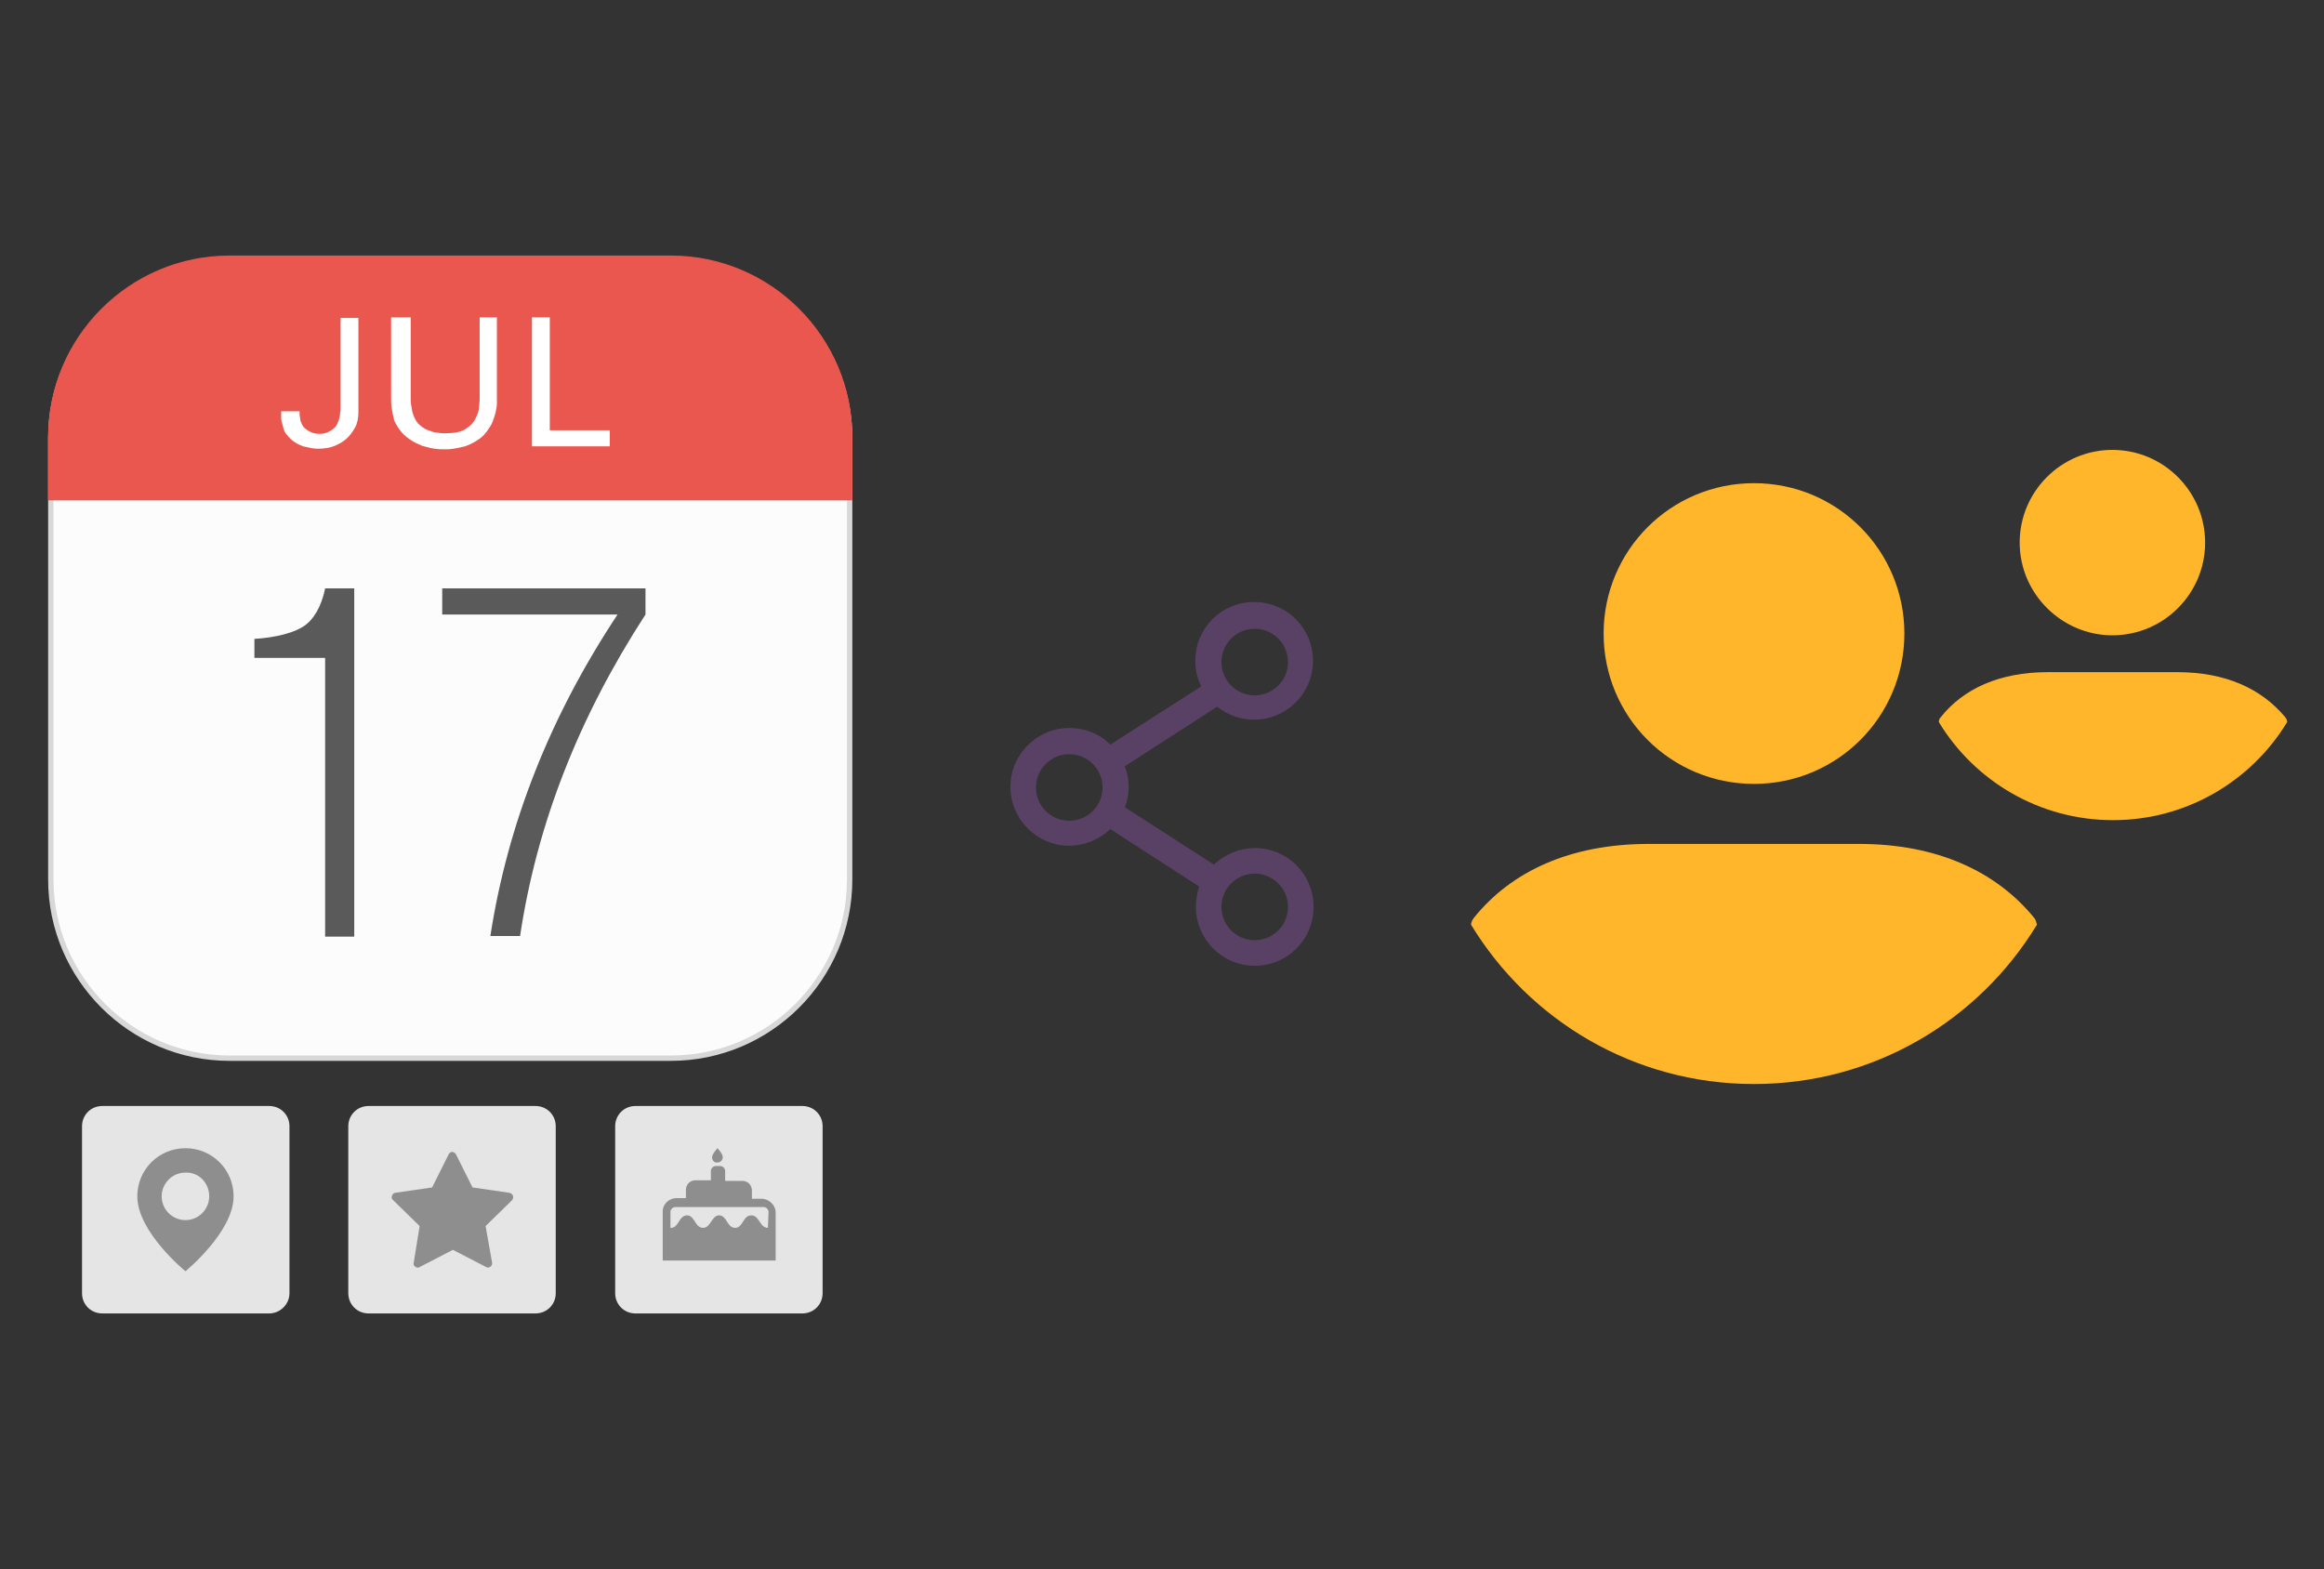 <?xml version="1.0" encoding="utf-8"?>
<!-- Generator: Adobe Illustrator 23.0.6, SVG Export Plug-In . SVG Version: 6.00 Build 0)  -->
<svg version="1.1" id="Layer_1" xmlns="http://www.w3.org/2000/svg" xmlns:xlink="http://www.w3.org/1999/xlink" x="0px" y="0px"
	 viewBox="0 0 391 264" style="enable-background:new 0 0 391 264;" xml:space="preserve">
<rect x="0" y="0" width="391" height="264" fill="#333333" stroke="none"/>
<style type="text/css">
	.st0{fill:#4885ED;}
	.st1{fill:#E5E5E5;}
	.st2{fill:#FFFFFF;}
	.st3{fill:#594165;}
	.st4{fill:#FBBB00;}
	.st5{fill:#518EF8;}
	.st6{fill:#28B446;}
	.st7{fill:#F14336;}
	.st8{fill:#FFA000;}
	.st9{fill:#FFCA28;}
	.st10{fill:#F7F7F7;}
	.st11{fill-rule:evenodd;clip-rule:evenodd;}
	.st12{fill-rule:evenodd;clip-rule:evenodd;fill:#3FBDCF;}
	.st13{fill-rule:evenodd;clip-rule:evenodd;fill:#FFFFFF;}
	.st14{opacity:0.9;fill:#FFFFFF;}
	.st15{fill:#F7F7F7;stroke:#594165;stroke-width:4;stroke-miterlimit:10;}
	.st16{fill:#E0412F;}
	.st17{fill-rule:evenodd;clip-rule:evenodd;fill:#606161;}
	.st18{fill:none;stroke:#58ABF4;stroke-width:0.25;stroke-miterlimit:10;}
	.st19{fill:#036EB1;}
	.st20{fill:#A4C639;}
	.st21{fill:none;stroke:#E0412F;stroke-miterlimit:10;}
	.st22{fill:#046DB2;}
	.st23{fill-rule:evenodd;clip-rule:evenodd;fill:#528FF5;}
	.st24{fill-rule:evenodd;clip-rule:evenodd;fill:#417BE6;}
	.st25{fill-rule:evenodd;clip-rule:evenodd;fill:#4881E8;}
	.st26{fill-rule:evenodd;clip-rule:evenodd;fill:#FBC013;}
	.st27{fill:#DF871E;}
	.st28{fill:#B6B6B6;}
	.st29{fill:#8C5BA4;}
	.st30{fill:#8DC652;}
	.st31{fill:#497FC1;}
	.st32{fill:#919191;}
	.st33{fill-rule:evenodd;clip-rule:evenodd;fill:#8E8E8E;}
	.st34{fill:#8E8E8E;}
	.st35{fill:#EB3D01;}
	.st36{fill:#F57F20;}
	.st37{fill:#ED7E01;}
	.st38{fill-rule:evenodd;clip-rule:evenodd;fill:#046DB2;}
	.st39{fill:#E0E2E2;}
	.st40{fill:#47D86F;}
	.st41{fill:#4FC9F8;}
	.st42{fill:#FF9327;}
	.st43{fill:#C9C8C4;}
	.st44{fill:#9A9A9A;}
	.st45{fill:#F2F2F2;}
	.st46{fill:#D32E2A;}
	.st47{fill:#A3C53A;}
	.st48{fill:#D6D8D7;}
	.st49{fill:#3A5BBC;}
	.st50{fill:url(#SVGID_43_);}
	.st51{fill:url(#SVGID_44_);}
	.st52{fill:url(#SVGID_45_);}
	.st53{fill:url(#SVGID_46_);}
	.st54{fill:#FFE168;}
	.st55{fill:#006699;}
	.st56{fill:#F4AE01;}
	.st57{fill:#DD191F;}
	.st58{fill:#323232;}
	.st59{fill:#CDCCCA;}
	.st60{fill:#5199F0;}
	.st61{fill:#791BCC;}
	.st62{fill:#C71D2E;}
	.st63{fill:#32DAC4;}
	.st64{fill:#3C5A99;}
	.st65{fill:#FCB714;}
	.st66{fill:#F06415;}
	.st67{fill:#BDCF31;}
	.st68{fill:#00A1E0;}
	.st69{fill:#00A1E3;}
	.st70{fill:#7AAD3E;}
	.st71{fill:#A50034;}
	.st72{fill:#6B6B6B;}
	.st73{fill:#005DAA;}
	.st74{fill:#EB0028;}
	.st75{fill:#888B8D;}
	.st76{fill:#0C4DA2;}
	.st77{fill:#00BFFF;}
	.st78{fill-rule:evenodd;clip-rule:evenodd;fill:#E81123;}
	.st79{fill:#FF6700;}
	.st80{fill:#00BFFE;}
	.st81{fill:#C4C4C4;}
	.st82{fill:url(#SVGID_47_);}
	.st83{fill:url(#SVGID_48_);}
	.st84{fill:url(#SVGID_49_);}
	.st85{fill:url(#SVGID_50_);}
	.st86{fill:#E5E5E5;stroke:#8E8E8E;stroke-width:2;stroke-miterlimit:10;}
	.st87{fill-rule:evenodd;clip-rule:evenodd;fill:#594165;}
	.st88{fill-rule:evenodd;clip-rule:evenodd;fill:#D4D4D4;}
	.st89{fill-rule:evenodd;clip-rule:evenodd;fill:#3669D6;}
	.st90{fill-rule:evenodd;clip-rule:evenodd;fill:#3A81F4;}
	.st91{fill-rule:evenodd;clip-rule:evenodd;fill:#FAFAFA;}
	.st92{fill-rule:evenodd;clip-rule:evenodd;fill:#E0E0E0;}
	.st93{fill:url(#SVGID_59_);}
	.st94{opacity:0.2;fill:#56C7DA;enable-background:new    ;}
	.st95{fill:url(#SVGID_60_);}
	.st96{fill:url(#SVGID_61_);}
	.st97{fill:url(#SVGID_62_);}
	.st98{fill:url(#SVGID_63_);}
	.st99{fill:url(#SVGID_64_);}
	.st100{fill:#FCFCFC;enable-background:new    ;}
	.st101{enable-background:new    ;}
	.st102{fill:#5A5A5A;}
	.st103{fill:#D8D8D8;enable-background:new    ;}
	.st104{fill:#E9574E;}
	.st105{fill:none;stroke:#D8D8D8;stroke-width:0.75;stroke-miterlimit:10;enable-background:new    ;}
	.st106{fill:#E9574E;stroke:#E9574E;stroke-width:0.75;stroke-miterlimit:10;enable-background:new    ;}
	.st107{fill:#E0E0E0;}
	.st108{fill:#537ABD;}
	.st109{fill:#2EB672;}
	.st110{fill:#FED14B;}
	.st111{fill:#28CD7E;}
	.st112{fill:#CECECE;}
	.st113{fill-rule:evenodd;clip-rule:evenodd;fill:#FF9D17;}
	.st114{fill:#FFFFFF;stroke:#FFFFFF;stroke-miterlimit:10;}
	.st115{fill:#249FBD;}
	.st116{fill:#D62C5D;}
	.st117{fill:#FFB62B;}
	.st118{fill:#2F63AD;}
	.st119{fill:#4C368B;}
	.st120{fill:none;stroke:#4885ED;stroke-width:7.8;stroke-miterlimit:10;}
	.st121{fill:none;stroke:#FFFFFF;stroke-width:7.8;stroke-miterlimit:10;}
	.st122{fill:#594165;stroke:#FFFFFF;stroke-width:0.5;stroke-miterlimit:10;}
	.st123{fill-rule:evenodd;clip-rule:evenodd;fill:#2F63AD;}
	.st124{fill:#D8D8D8;}
	.st125{fill:none;stroke:#594165;stroke-width:4;stroke-linecap:round;stroke-miterlimit:10;}
	.st126{fill:none;stroke:#594165;stroke-width:4;stroke-linecap:round;stroke-miterlimit:10;stroke-dasharray:4.843,11.624;}
	.st127{fill:none;stroke:#594165;stroke-width:4;stroke-linecap:round;stroke-miterlimit:10;stroke-dasharray:4.825,11.58;}
	.st128{fill:#EDEDED;}
	.st129{fill:url(#SVGID_65_);}
	.st130{fill:url(#SVGID_66_);}
	.st131{fill:url(#SVGID_67_);}
	.st132{fill:url(#SVGID_68_);}
	.st133{fill:url(#SVGID_69_);}
	.st134{fill:url(#SVGID_70_);}
	.st135{fill:url(#SVGID_71_);}
	.st136{fill:url(#SVGID_72_);}
	.st137{fill:url(#SVGID_73_);}
	.st138{fill:url(#SVGID_74_);}
	.st139{fill:url(#SVGID_75_);}
	.st140{fill:url(#SVGID_76_);}
	.st141{fill:#F6961C;}
	.st142{fill-rule:evenodd;clip-rule:evenodd;fill:#4885ED;}
	.st143{opacity:0.5;}
	.st144{fill-rule:evenodd;clip-rule:evenodd;fill:#FFB62B;}
	.st145{fill:url(#SVGID_77_);}
	.st146{fill:url(#SVGID_78_);}
	.st147{fill:url(#SVGID_79_);}
	.st148{fill:url(#SVGID_80_);}
	.st149{fill:url(#SVGID_81_);}
	.st150{fill:url(#SVGID_82_);}
	.st151{fill:url(#SVGID_83_);}
	.st152{fill:url(#SVGID_84_);}
	.st153{fill:url(#SVGID_85_);}
	.st154{fill:url(#SVGID_86_);}
	.st155{fill:url(#SVGID_87_);}
	.st156{fill:url(#SVGID_88_);}
</style>
<g>
	<path class="st3" d="M201.2,152.6c0,5.4,4.4,9.9,9.9,9.9s9.9-4.4,9.9-9.9s-4.4-9.9-9.9-9.9c-2.5,0-4.9,1-6.8,2.7l-0.1,0.1l-0.1-0.1
		l-14.9-9.6l0.1-0.1c0.4-1.1,0.6-2.2,0.6-3.3c0-1.1-0.2-2.2-0.6-3.3l-0.1-0.1l0.1-0.1l15.5-10l0.1,0.1c1.8,1.4,3.9,2.1,6.1,2.1
		c5.4,0,9.9-4.4,9.9-9.9s-4.4-9.9-9.9-9.9s-9.9,4.4-9.9,9.9c0,1.4,0.3,2.8,0.9,4.1l0.1,0.2l-15.3,9.8l-0.1-0.1
		c-1.8-1.8-4.2-2.7-6.8-2.7c-5.4,0-9.9,4.4-9.9,9.9c0,5.4,4.4,9.9,9.9,9.9c2.5,0,5-1,6.8-2.7l0.1-0.1l15,9.7l-0.1,0.1
		C201.4,150.4,201.2,151.5,201.2,152.6z M211.1,147c3.1,0,5.6,2.5,5.6,5.6s-2.5,5.6-5.6,5.6s-5.6-2.5-5.6-5.6S208,147,211.1,147z
		 M211.1,105.8c3.1,0,5.6,2.5,5.6,5.6s-2.5,5.6-5.6,5.6s-5.6-2.5-5.6-5.6S208,105.8,211.1,105.8z M179.9,138.1
		c-3.1,0-5.6-2.5-5.6-5.6s2.5-5.6,5.6-5.6s5.6,2.5,5.6,5.6S183,138.1,179.9,138.1z"/>
	<g>
		<g>
			<g>
				<path class="st117" d="M269.8,106.6c0-14,11.3-25.3,25.3-25.3c14,0,25.3,11.3,25.3,25.3s-11.3,25.3-25.3,25.3
					C281.1,131.9,269.8,120.6,269.8,106.6z M312.8,142h-35.4c-13.2,0-23.1,4.6-29.4,12.4c-0.3,0.4-0.5,0.8-0.5,1.2
					c9.8,16.1,27.4,26.8,47.6,26.8c20.2,0,37.8-10.7,47.6-26.8c-0.1-0.4-0.2-0.9-0.5-1.2C335.9,146.7,326,142,312.8,142z
					 M355.4,106.9c8.6,0,15.6-7,15.6-15.6s-7-15.6-15.6-15.6s-15.6,7-15.6,15.6S346.9,106.9,355.4,106.9z M366.3,113.1h-21.8
					c-8.1,0-14.2,2.8-18,7.6c-0.2,0.2-0.3,0.5-0.3,0.8c6,9.9,16.9,16.5,29.3,16.5s23.3-6.6,29.3-16.5c0-0.3-0.1-0.5-0.3-0.8
					C380.5,115.9,374.5,113.1,366.3,113.1z"/>
			</g>
		</g>
	</g>
	<g>
		<path class="st100" d="M113,178H38.4c-16.6,0-30-13.4-30-30V73.6c0-16.6,13.4-30,30-30H113c16.6,0,30,13.4,30,30v74.5
			C142.9,164.6,129.5,178,113,178z"/>
		<g class="st101">
			<path class="st102" d="M108.6,99v4.4c-11.3,17.4-18.3,35.4-21.1,54.1h-5c2.9-18.8,10-36.9,21.4-54.1H74.4V99H108.6z"/>
			<path class="st102" d="M54.7,99c-0.4,2-1.3,4.5-3.1,6c-1.8,1.5-5.4,2.3-8.8,2.5v3.2h11.9v46.9h4.9V99H54.7z"/>
		</g>
		<path class="st103" d="M112.9,178.5H38.6c-16.8,0-30.5-13.7-30.5-30.5V73.7c0-16.8,13.7-30.5,30.5-30.5h74.3
			c16.8,0,30.5,13.7,30.5,30.5v74.3C143.4,164.8,129.7,178.5,112.9,178.5z M38.6,44C22.3,44,9,57.3,9,73.7v74.3
			c0,16.3,13.3,29.6,29.6,29.6h74.3c16.3,0,29.6-13.3,29.6-29.6V73.7c0-16.3-13.3-29.6-29.6-29.6H38.6z"/>
		<g class="st101">
			<path class="st104" d="M143,83.7V73.5c0-16.6-13.5-30.1-30.1-30.1H38.6C22,43.4,8.5,56.9,8.5,73.5v10.2H143z"/>
			<path class="st104" d="M143.4,84.2H8.1V73.5C8.1,56.7,21.8,43,38.6,43h74.3c16.8,0,30.5,13.7,30.5,30.5V84.2z M9,83.3h133.6v-9.8
				c0-16.3-13.3-29.6-29.6-29.6H38.6C22.3,43.9,9,57.2,9,73.5V83.3z"/>
		</g>
		<g>
			<path class="st2" d="M50.4,69.2c0,0.4,0,0.8,0.1,1.2c0,0.4,0.2,0.8,0.4,1.2c0.2,0.3,0.5,0.6,1,0.9c0.5,0.3,1.1,0.5,1.8,0.5
				c0.6,0,1.2-0.1,1.7-0.4c0.5-0.3,1-0.6,1.3-1.2c0.1-0.2,0.2-0.5,0.3-0.7c0.1-0.3,0.1-0.5,0.2-0.8c0-0.3,0-0.5,0.1-0.8
				c0-0.2,0-0.4,0-0.6v-15h3v15.9c0,1-0.2,1.9-0.6,2.6s-0.9,1.4-1.5,1.9c-0.6,0.5-1.3,0.9-2.1,1.2s-1.7,0.4-2.6,0.4
				c-0.3,0-0.6,0-1.1-0.1c-0.4-0.1-0.9-0.2-1.4-0.3c-0.5-0.2-1-0.4-1.4-0.7c-0.5-0.3-0.9-0.7-1.3-1.2c-0.3-0.3-0.5-0.7-0.6-1.1
				c-0.1-0.4-0.2-0.7-0.3-1.1c-0.1-0.4-0.1-0.7-0.1-1c0-0.3,0-0.6,0-0.8H50.4z"/>
			<path class="st2" d="M69.1,53.4v13.4c0,0.6,0,1.1,0.1,1.5c0.1,0.4,0.1,0.8,0.2,1.1c0.1,0.3,0.2,0.6,0.3,0.8
				c0.1,0.2,0.2,0.4,0.3,0.6c0.3,0.5,0.7,0.8,1.1,1.1s0.9,0.5,1.3,0.6c0.4,0.2,0.9,0.3,1.3,0.3c0.4,0.1,0.8,0.1,1.2,0.1
				c1.5,0,2.6-0.2,3.4-0.7c0.8-0.5,1.4-1.1,1.7-1.8c0.4-0.7,0.6-1.4,0.6-2c0.1-0.7,0.1-1.2,0.1-1.6V53.4h2.9v13.4c0,0.3,0,0.7,0,1.1
				c0,0.4-0.1,0.9-0.2,1.4c-0.1,0.5-0.3,1-0.5,1.6c-0.2,0.6-0.6,1.1-1,1.7c-0.5,0.7-1.1,1.2-1.8,1.6c-0.6,0.4-1.3,0.7-1.9,0.9
				c-0.7,0.2-1.3,0.3-1.9,0.4c-0.6,0.1-1.1,0.1-1.4,0.1c-0.5,0-1.1,0-1.8-0.1c-0.7-0.1-1.4-0.3-2.1-0.5c-0.7-0.3-1.4-0.6-2.1-1.1
				c-0.7-0.5-1.3-1-1.8-1.8c-0.2-0.2-0.3-0.5-0.5-0.8c-0.2-0.3-0.3-0.6-0.4-1.1c-0.1-0.4-0.2-0.9-0.3-1.5c-0.1-0.6-0.1-1.3-0.1-2.1
				V53.4H69.1z"/>
			<path class="st2" d="M89.5,53.4h3v19h10.1v2.7H89.5V53.4z"/>
		</g>
	</g>
	<g>
		<path class="st1" d="M45.3,221H17.2c-1.9,0-3.4-1.5-3.4-3.4v-28.1c0-1.9,1.5-3.4,3.4-3.4h28.1c1.9,0,3.4,1.5,3.4,3.4v28.1
			C48.7,219.5,47.1,221,45.3,221z"/>
		<path class="st33" d="M39.3,201.3c0,6-8.1,12.6-8.1,12.6s-8.1-6.6-8.1-12.6c0-4.5,3.6-8.1,8.1-8.1
			C35.7,193.2,39.3,196.8,39.3,201.3z M35.2,201.3c0,2.2-1.8,4-4,4c-2.2,0-4-1.8-4-4c0-2.2,1.8-4,4-4
			C33.4,197.2,35.2,199,35.2,201.3z"/>
	</g>
	<g>
		<path class="st1" d="M90.1,221H62c-1.9,0-3.4-1.5-3.4-3.4v-28.1c0-1.9,1.5-3.4,3.4-3.4h28.1c1.9,0,3.4,1.5,3.4,3.4v28.1
			C93.5,219.5,92,221,90.1,221z"/>
		<g>
			<path class="st34" d="M86.3,201.2c-0.1-0.3-0.3-0.4-0.6-0.5l-6.2-0.9l-2.8-5.6c-0.2-0.3-0.6-0.5-0.9-0.3
				c-0.1,0.1-0.3,0.2-0.3,0.3l-2.8,5.6l-6.2,0.9c-0.4,0.1-0.6,0.4-0.6,0.8c0,0.2,0.1,0.3,0.2,0.4l4.5,4.4l-1,6.2
				c-0.1,0.4,0.2,0.7,0.6,0.8c0.1,0,0.3,0,0.4-0.1l5.6-2.9l5.6,2.9c0.3,0.2,0.8,0,0.9-0.3c0.1-0.1,0.1-0.3,0.1-0.4l-1.1-6.2l4.5-4.4
				C86.3,201.7,86.4,201.4,86.3,201.2z"/>
		</g>
	</g>
	<g>
		<path class="st1" d="M135,221h-28.1c-1.9,0-3.4-1.5-3.4-3.4v-28.1c0-1.9,1.5-3.4,3.4-3.4H135c1.9,0,3.4,1.5,3.4,3.4v28.1
			C138.4,219.5,136.9,221,135,221z"/>
		<g>
			<path class="st34" d="M120.7,195.6c0.5,0,0.8-0.3,0.9-0.8c0,0,0-0.1,0-0.1c0-0.6-0.9-1.5-0.9-1.5s-0.9,1-0.9,1.5
				c0,0.5,0.3,0.9,0.7,0.9C120.6,195.6,120.7,195.6,120.7,195.6z"/>
			<path class="st34" d="M128.1,201.7h-1.6v-1.4c0-0.9-0.7-1.6-1.6-1.6c0,0,0,0,0,0H122V197c0-0.4-0.4-0.8-0.8-0.8h-0.8
				c-0.4,0-0.8,0.4-0.8,0.8c0,0,0,0,0,0v1.6H117c-0.9,0-1.6,0.7-1.6,1.6v1.4h-1.6c-1.3,0-2.4,1.1-2.3,2.4l0,8.1h19l0-6.5v-1.6
				C130.5,202.8,129.4,201.7,128.1,201.7z M129.2,206.6C129.2,206.6,129.2,206.6,129.2,206.6c-1.4,0-1.4-2.1-2.8-2.1
				c-1.4,0-1.4,2.1-2.7,2.1c-1.4,0-1.4-2.1-2.7-2.1s-1.4,2.1-2.7,2.1c-1.4,0-1.4-2.1-2.7-2.1c-1.4,0-1.4,2.1-2.7,2.1
				c0,0-0.1,0-0.1,0v-0.2l0-2.5c0-0.4,0.4-0.8,0.8-0.8h14.9c0.4,0,0.8,0.4,0.8,0.8c0,0,0,0,0,0L129.2,206.6z"/>
		</g>
	</g>
</g>
</svg>
